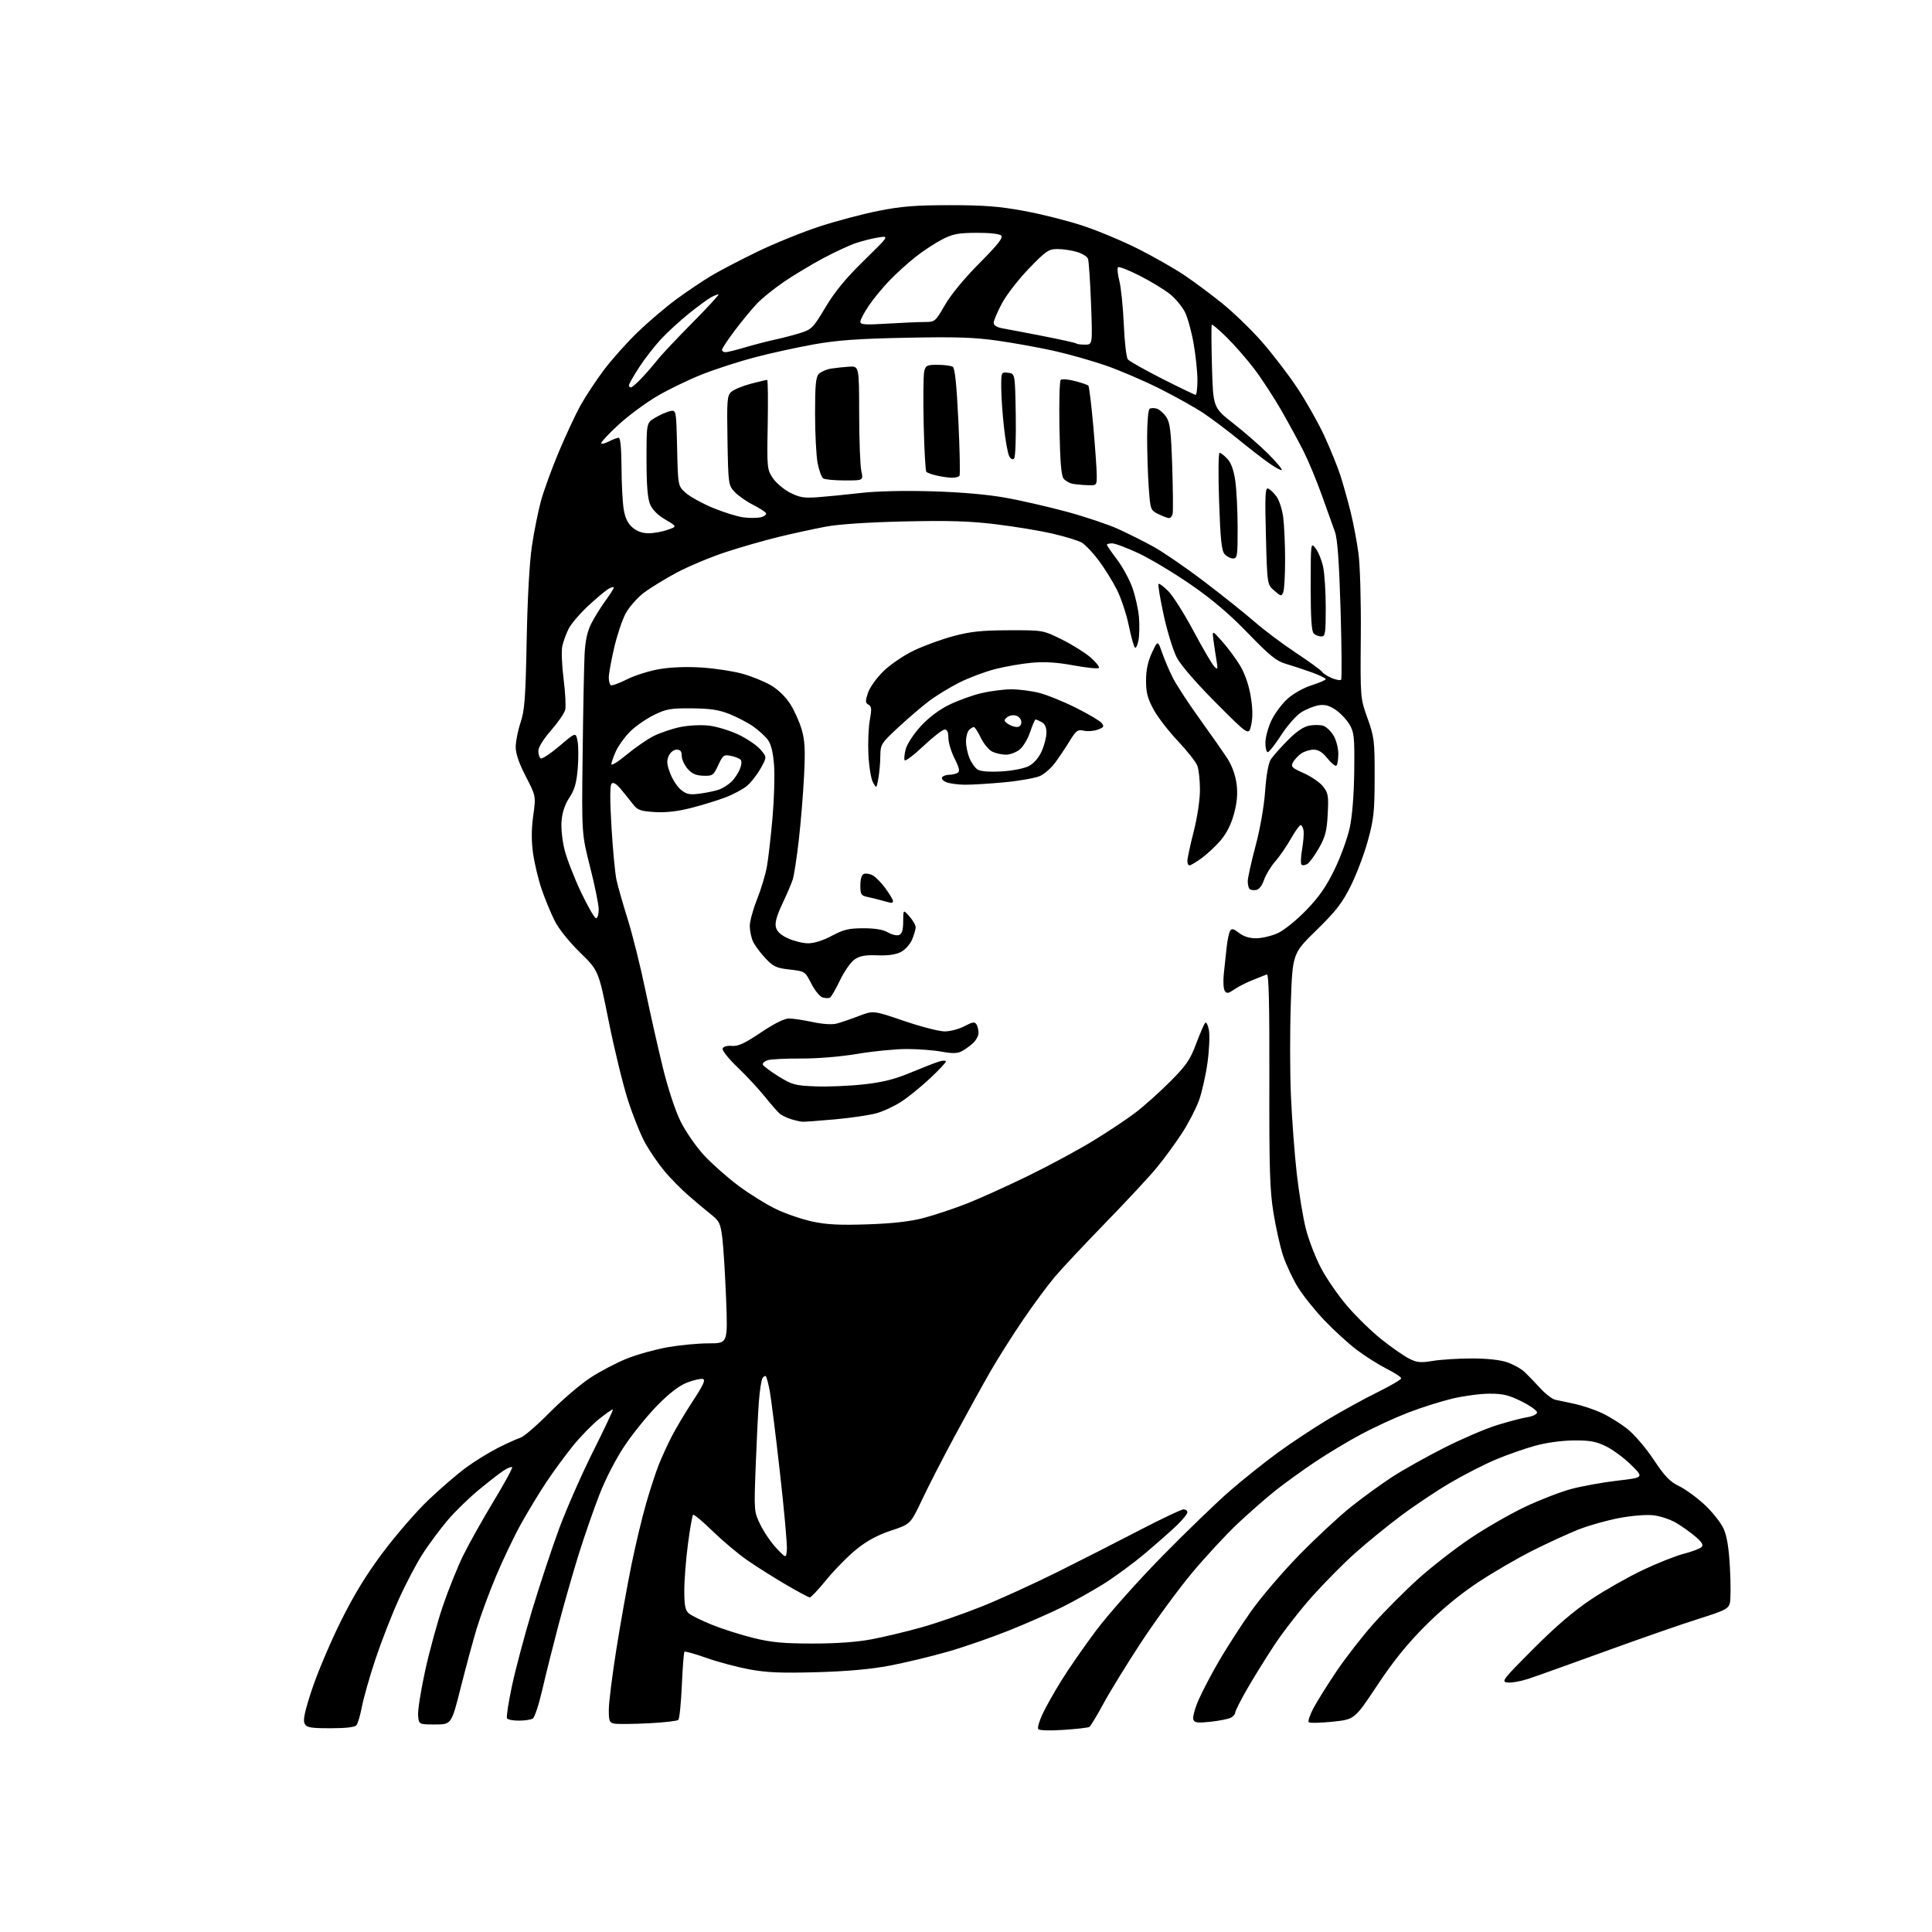 <?xml version="1.0" encoding="UTF-8" standalone="no"?>
<svg 
  version="1.1" 
  xmlns="http://www.w3.org/2000/svg" 
  xmlns:xlink="http://www.w3.org/1999/xlink" 
  xmlns:svg="http://www.w3.org/2000/svg"
  xmlns:rdf="http://www.w3.org/1999/02/22-rdf-syntax-ns#"
  xmlns:cc="http://creativecommons.org/ns#"
  xmlns:dc="http://purl.org/dc/elements/1.1/"
  viewBox="0 0 768 768"
  width="768"
  height="768"
>
<style>svg {background-color: white; }</style>"
<path stroke="none" fill="black" fill-rule="evenodd" d="M422.70,687.66C417.06,688.03 413.06,687.90 412.70,687.32C412.37,686.80 413.14,684.13 414.40,681.41C415.67,678.68 419.06,672.64 421.95,667.99C424.83,663.34 431.07,654.35 435.82,648.02C440.63,641.61 452.23,628.58 461.98,618.64C471.62,608.82 483.77,597.08 489.00,592.56C494.23,588.03 502.76,581.22 507.96,577.43C513.17,573.63 522.08,567.73 527.77,564.31C533.47,560.89 542.37,556.00 547.56,553.44C552.75,550.88 557.00,548.39 557.00,547.91C557.00,547.43 554.41,545.72 551.24,544.12C548.08,542.52 542.75,539.16 539.41,536.65C536.06,534.13 530.19,528.77 526.36,524.74C522.53,520.71 517.77,514.73 515.78,511.45C513.80,508.18 511.24,502.70 510.09,499.28C508.94,495.86 507.21,488.21 506.25,482.28C504.77,473.15 504.51,465.02 504.59,429.20C504.65,399.06 504.37,387.03 503.59,387.34C502.99,387.58 500.48,388.58 498.00,389.56C495.52,390.53 492.22,392.22 490.65,393.31C488.27,394.95 487.64,395.05 486.86,393.89C486.35,393.13 486.17,390.14 486.47,387.25C486.76,384.36 487.27,379.59 487.60,376.65C487.92,373.71 488.55,370.72 489.00,370.00C489.63,368.99 490.40,369.17 492.54,370.85C494.34,372.27 496.66,372.99 499.38,372.98C501.65,372.97 505.49,372.05 507.92,370.95C510.39,369.83 515.36,365.82 519.20,361.86C524.33,356.57 527.19,352.47 530.50,345.64C532.94,340.61 535.66,333.12 536.55,329.00C537.55,324.31 538.22,315.87 538.33,306.50C538.48,292.99 538.30,291.15 536.45,288.00C535.32,286.08 532.84,283.46 530.95,282.17C528.42,280.46 526.62,279.98 524.21,280.36C522.40,280.65 519.31,281.88 517.34,283.10C515.33,284.34 511.81,288.33 509.33,292.16C506.90,295.92 504.47,299.00 503.95,299.00C503.43,299.00 503.00,297.31 503.01,295.25C503.02,293.19 504.07,289.25 505.35,286.50C506.64,283.75 509.52,279.85 511.76,277.83C514.12,275.70 518.19,273.41 521.42,272.39C524.49,271.43 527.00,270.33 527.00,269.95C527.00,269.58 524.41,268.34 521.25,267.21C518.09,266.08 513.49,264.57 511.03,263.85C507.38,262.79 504.62,260.54 496.03,251.65C488.62,243.98 481.87,238.25 473.26,232.32C466.53,227.68 457.24,222.11 452.61,219.94C447.99,217.77 443.26,216.00 442.10,216.00C440.95,216.00 440.00,216.24 440.00,216.54C440.00,216.84 441.82,219.49 444.04,222.43C446.26,225.37 449.01,230.42 450.14,233.64C451.28,236.86 452.45,242.04 452.74,245.15C453.02,248.26 452.94,252.48 452.56,254.53C452.18,256.58 451.52,257.86 451.10,257.38C450.68,256.90 449.59,252.90 448.67,248.50C447.76,244.10 445.66,237.80 444.02,234.50C442.37,231.20 439.11,225.95 436.78,222.83C434.44,219.71 431.40,216.50 430.02,215.70C428.63,214.90 423.45,213.30 418.50,212.15C413.55,211.00 403.43,209.32 396.00,208.42C385.55,207.14 377.31,206.88 359.50,207.28C345.00,207.61 333.43,208.38 328.21,209.36C323.64,210.22 315.32,212.03 309.71,213.39C304.09,214.75 294.57,217.47 288.55,219.45C282.53,221.43 273.78,225.08 269.10,227.57C264.42,230.06 258.47,233.72 255.87,235.69C253.28,237.67 250.05,241.36 248.69,243.89C247.33,246.43 245.27,252.61 244.11,257.62C242.95,262.64 242.00,267.90 242.00,269.31C242.00,270.73 242.36,272.11 242.81,272.38C243.25,272.66 246.15,271.60 249.25,270.04C252.35,268.48 258.17,266.65 262.19,265.97C266.72,265.20 273.11,264.97 279.00,265.36C284.23,265.70 291.48,266.81 295.12,267.82C298.77,268.83 303.86,270.90 306.45,272.42C309.29,274.08 312.33,277.03 314.12,279.84C315.75,282.40 317.80,286.97 318.68,289.99C319.96,294.39 320.15,298.05 319.62,308.49C319.26,315.64 318.32,327.12 317.53,334.00C316.74,340.88 315.67,347.85 315.16,349.50C314.64,351.15 312.77,355.55 311.00,359.27C308.76,364.00 307.99,366.81 308.43,368.58C308.87,370.32 310.42,371.74 313.29,373.04C315.60,374.10 319.20,374.97 321.27,374.98C323.58,374.99 327.22,373.84 330.66,372.00C335.36,369.49 337.42,369.00 343.24,369.00C347.90,369.00 351.11,369.54 352.98,370.65C354.52,371.56 356.50,372.02 357.39,371.68C358.55,371.23 359.01,369.74 359.03,366.28C359.06,361.50 359.06,361.50 361.53,364.31C362.89,365.85 364.00,367.78 364.00,368.59C364.00,369.40 363.36,371.59 362.58,373.47C361.79,375.36 359.81,377.56 358.13,378.43C356.12,379.47 352.98,379.92 348.80,379.76C344.01,379.57 341.84,379.96 339.74,381.37C338.23,382.40 335.63,386.09 333.96,389.58C332.30,393.07 330.50,396.19 329.96,396.53C329.42,396.86 328.08,396.84 326.97,396.49C325.86,396.14 323.85,393.66 322.49,390.98C320.02,386.12 320.00,386.10 313.92,385.41C308.52,384.80 307.40,384.27 304.16,380.80C302.15,378.65 299.96,375.67 299.30,374.19C298.63,372.71 298.07,370.00 298.05,368.17C298.02,366.33 299.33,361.52 300.94,357.48C302.56,353.43 304.34,347.51 304.89,344.31C305.44,341.12 306.43,332.47 307.08,325.11C307.73,317.74 308.01,308.33 307.70,304.18C307.31,299.03 306.52,295.83 305.22,294.07C304.17,292.66 301.55,290.27 299.40,288.77C297.26,287.27 293.02,285.06 290.00,283.85C285.77,282.17 282.31,281.64 275.00,281.58C266.58,281.51 264.87,281.81 259.93,284.23C256.87,285.74 252.65,288.66 250.55,290.73C248.45,292.81 245.91,296.30 244.89,298.50C243.87,300.70 243.03,303.08 243.02,303.79C243.01,304.49 245.74,302.80 249.08,300.01C252.43,297.23 257.26,293.89 259.83,292.59C262.40,291.30 267.15,289.69 270.38,289.02C273.78,288.32 278.64,288.08 281.88,288.45C284.97,288.81 290.28,290.44 293.69,292.08C297.09,293.72 301.00,296.40 302.37,298.03C304.86,300.99 304.86,300.99 302.36,305.46C300.99,307.92 298.55,311.04 296.95,312.39C295.34,313.74 291.44,315.82 288.27,317.02C285.09,318.21 278.95,320.10 274.61,321.20C269.23,322.57 264.64,323.08 260.21,322.80C254.56,322.44 253.43,322.03 251.60,319.66C250.45,318.16 248.29,315.49 246.82,313.72C245.02,311.56 243.80,310.83 243.12,311.50C242.44,312.17 242.42,317.86 243.08,328.91C243.62,337.94 244.52,347.39 245.09,349.91C245.65,352.44 247.66,359.45 249.55,365.50C251.44,371.55 254.56,384.04 256.48,393.26C258.40,402.48 261.54,416.43 263.46,424.26C265.53,432.70 268.41,441.45 270.53,445.75C272.50,449.74 276.68,455.79 279.81,459.18C282.94,462.57 289.10,468.04 293.50,471.32C297.90,474.61 304.67,478.81 308.54,480.66C312.40,482.51 318.93,484.73 323.04,485.61C328.70,486.81 333.99,487.07 345.00,486.69C355.12,486.34 361.86,485.56 367.32,484.12C371.61,482.98 379.26,480.42 384.32,478.44C389.37,476.45 400.25,471.54 408.50,467.52C416.75,463.50 428.35,457.25 434.27,453.65C440.20,450.04 447.85,444.96 451.27,442.36C454.70,439.76 460.91,434.20 465.09,430.01C471.55,423.53 473.09,421.29 475.47,414.95C477.01,410.85 478.63,407.10 479.06,406.62C479.50,406.14 480.17,407.42 480.56,409.46C480.94,411.51 480.70,417.31 480.01,422.34C479.33,427.38 477.79,434.20 476.59,437.50C475.39,440.80 472.29,446.74 469.70,450.70C467.11,454.66 462.65,460.74 459.79,464.20C456.94,467.67 447.81,477.48 439.52,486.00C431.23,494.52 422.16,504.20 419.36,507.50C416.56,510.80 410.90,518.45 406.78,524.50C402.66,530.55 396.82,539.77 393.80,545.00C390.79,550.23 384.45,561.70 379.71,570.50C374.97,579.30 369.03,590.85 366.52,596.18C361.94,605.86 361.94,605.86 354.20,608.43C348.82,610.23 344.63,612.49 340.45,615.87C337.15,618.54 331.82,623.94 328.61,627.86C325.40,631.79 322.39,635.00 321.92,635.00C321.45,635.00 317.11,632.68 312.28,629.84C307.45,627.00 300.57,622.66 297.00,620.18C293.43,617.70 287.25,612.51 283.28,608.64C279.31,604.77 275.81,601.86 275.50,602.17C275.19,602.48 274.28,607.63 273.49,613.62C272.69,619.60 272.03,627.92 272.02,632.10C272.00,638.08 272.37,640.03 273.75,641.28C274.72,642.15 278.95,644.24 283.16,645.93C287.37,647.62 294.80,649.97 299.66,651.16C306.65,652.88 311.53,653.33 323.00,653.33C332.47,653.34 340.62,652.75 346.50,651.64C351.45,650.70 360.38,648.57 366.35,646.89C372.32,645.22 383.12,641.48 390.35,638.57C397.58,635.67 411.15,629.48 420.50,624.82C429.85,620.16 444.57,612.67 453.21,608.17C461.86,603.68 469.62,600.00 470.46,600.00C471.31,600.00 472.00,600.53 472.00,601.17C472.00,601.82 470.08,604.18 467.74,606.42C465.40,608.66 459.66,613.72 454.99,617.65C450.32,621.58 442.87,627.04 438.44,629.79C434.00,632.54 426.80,636.57 422.44,638.75C418.07,640.94 408.76,645.04 401.75,647.88C394.74,650.72 383.55,654.61 376.90,656.53C370.24,658.44 359.78,660.96 353.65,662.12C346.07,663.55 336.74,664.39 324.50,664.73C310.33,665.12 304.63,664.87 297.71,663.57C292.88,662.66 285.24,660.62 280.73,659.02C276.23,657.43 272.33,656.33 272.08,656.59C271.82,656.85 271.35,662.87 271.04,669.96C270.72,677.06 270.10,683.23 269.65,683.68C269.21,684.13 263.81,684.74 257.67,685.04C251.53,685.34 245.49,685.40 244.25,685.17C242.26,684.81 242.00,684.17 242.01,679.63C242.01,676.81 243.37,665.95 245.03,655.50C246.69,645.05 249.39,629.98 251.02,622.00C252.65,614.02 255.29,603.00 256.88,597.50C258.47,592.00 260.72,585.14 261.87,582.25C263.02,579.37 265.28,574.42 266.89,571.25C268.50,568.09 272.31,561.67 275.37,557.00C279.68,550.42 280.58,548.42 279.36,548.16C278.49,547.97 275.70,548.61 273.16,549.58C270.06,550.76 266.17,553.74 261.40,558.57C257.47,562.55 251.59,569.80 248.32,574.69C244.77,579.98 240.69,587.92 238.20,594.35C235.90,600.27 232.24,610.83 230.06,617.81C227.88,624.79 224.28,637.37 222.06,645.76C219.85,654.15 216.93,665.80 215.58,671.66C214.23,677.52 212.53,682.68 211.81,683.14C211.09,683.60 208.61,683.98 206.31,683.98C204.00,683.99 201.86,683.58 201.55,683.08C201.23,682.57 202.10,676.83 203.48,670.33C204.85,663.82 208.46,650.27 211.48,640.22C214.51,630.16 219.35,615.54 222.24,607.72C225.13,599.90 231.20,586.10 235.72,577.06C240.25,568.02 243.81,560.47 243.63,560.30C243.45,560.12 241.04,561.77 238.28,563.97C235.51,566.17 230.79,571.01 227.77,574.73C224.76,578.46 220.05,584.88 217.29,589.00C214.54,593.12 210.03,600.55 207.26,605.50C204.49,610.45 199.97,619.90 197.20,626.50C194.44,633.10 190.99,642.42 189.54,647.21C188.09,652.00 185.23,662.58 183.18,670.71C179.45,685.50 179.45,685.50 172.98,685.50C166.50,685.50 166.50,685.50 166.20,681.91C166.03,679.94 167.30,671.90 169.02,664.06C170.74,656.22 173.94,644.56 176.13,638.15C178.32,631.74 181.94,622.78 184.17,618.24C186.40,613.70 191.79,604.08 196.15,596.87C200.52,589.66 203.86,583.52 203.58,583.24C203.29,582.96 201.81,583.54 200.28,584.53C198.75,585.52 194.30,588.96 190.40,592.18C186.49,595.40 180.90,600.83 177.99,604.26C175.07,607.69 170.64,613.65 168.13,617.50C165.63,621.35 161.25,629.67 158.41,636.00C155.56,642.33 151.40,653.05 149.15,659.83C146.91,666.61 144.54,674.94 143.89,678.33C143.24,681.72 142.27,685.06 141.73,685.75C141.08,686.59 137.70,687.00 131.41,687.00C123.39,687.00 121.93,686.74 121.09,685.17C120.37,683.81 121.13,680.28 124.06,671.42C126.24,664.87 131.37,652.75 135.47,644.50C140.76,633.85 145.64,625.88 152.30,617.00C157.46,610.12 165.53,600.82 170.25,596.32C174.96,591.81 181.67,586.03 185.16,583.46C188.65,580.89 194.43,577.32 198.00,575.52C201.57,573.73 205.59,571.92 206.91,571.51C208.24,571.10 213.42,566.63 218.41,561.58C223.41,556.53 230.68,550.30 234.57,547.74C238.46,545.18 245.03,541.73 249.15,540.08C253.28,538.42 260.62,536.38 265.46,535.53C270.30,534.69 277.65,534.00 281.79,534.00C289.32,534.00 289.32,534.00 288.63,516.25C288.25,506.49 287.57,495.62 287.13,492.09C286.40,486.25 285.99,485.41 282.44,482.59C280.31,480.89 276.29,477.53 273.53,475.11C270.76,472.70 266.56,468.42 264.20,465.61C261.83,462.80 258.39,457.80 256.54,454.50C254.70,451.20 251.57,443.43 249.59,437.24C247.61,431.05 244.17,416.95 241.96,405.90C237.93,385.81 237.93,385.81 230.59,378.65C226.23,374.40 222.13,369.27 220.48,366.00C218.96,362.98 216.64,357.35 215.32,353.50C214.01,349.65 212.47,343.25 211.91,339.27C211.21,334.28 211.23,329.62 211.97,324.23C213.04,316.42 213.04,316.42 209.02,308.66C206.32,303.44 205.00,299.60 205.00,296.95C205.00,294.78 205.86,290.42 206.92,287.25C208.56,282.35 208.92,277.53 209.36,254.50C209.68,237.79 210.48,223.50 211.45,217.00C212.31,211.22 213.94,203.12 215.07,199.00C216.21,194.88 219.41,186.10 222.19,179.50C224.97,172.90 228.83,164.63 230.77,161.13C232.72,157.63 236.87,151.33 240.01,147.13C243.15,142.93 249.27,136.09 253.61,131.92C257.95,127.74 264.88,121.87 269.00,118.85C273.12,115.84 279.26,111.72 282.62,109.69C285.99,107.67 294.32,103.32 301.12,100.03C307.93,96.74 318.95,92.27 325.60,90.09C332.26,87.90 342.83,85.09 349.10,83.84C358.24,82.02 363.86,81.57 377.50,81.56C390.93,81.55 397.13,82.02 407.00,83.83C413.88,85.08 424.45,87.75 430.50,89.75C436.55,91.76 446.48,95.92 452.57,99.00C458.66,102.09 466.76,106.70 470.57,109.24C474.38,111.79 481.19,116.84 485.70,120.47C490.22,124.10 497.35,130.99 501.56,135.78C505.77,140.58 512.08,148.81 515.59,154.07C519.10,159.34 523.94,167.89 526.35,173.07C528.75,178.26 531.67,185.43 532.82,189.00C533.97,192.57 535.80,199.10 536.89,203.50C537.98,207.90 539.39,215.30 540.01,219.95C540.66,224.78 541.06,238.93 540.94,252.95C540.74,277.50 540.74,277.50 543.60,285.50C546.29,293.01 546.46,294.44 546.44,309.00C546.42,322.66 546.10,325.65 543.74,334.20C542.28,339.53 539.21,347.63 536.93,352.20C533.54,358.99 531.07,362.18 523.30,369.77C513.81,379.04 513.81,379.04 513.12,398.77C512.74,409.62 512.76,426.15 513.16,435.50C513.56,444.85 514.61,458.80 515.48,466.50C516.36,474.20 517.98,484.09 519.10,488.47C520.21,492.85 522.90,499.83 525.07,503.97C527.23,508.11 531.91,514.91 535.46,519.07C539.01,523.24 545.15,529.23 549.11,532.38C553.07,535.54 557.99,538.98 560.05,540.02C563.25,541.66 564.62,541.79 569.64,540.97C572.86,540.44 579.81,540.01 585.07,540.01C591.03,540.00 596.33,540.57 599.10,541.52C601.56,542.36 604.67,544.09 606.03,545.37C607.39,546.65 610.20,549.57 612.28,551.84C614.36,554.12 617.06,556.18 618.28,556.43C619.50,556.68 622.98,557.42 626.00,558.07C629.02,558.72 633.86,560.36 636.76,561.70C639.65,563.05 644.21,565.89 646.90,568.02C649.61,570.15 654.28,575.61 657.34,580.21C661.80,586.92 663.79,588.98 667.54,590.80C670.10,592.05 674.69,595.41 677.74,598.28C680.80,601.15 684.14,605.40 685.18,607.72C686.50,610.66 687.26,615.41 687.68,623.33C688.02,629.59 688.00,635.86 687.65,637.26C687.08,639.51 685.64,640.24 675.25,643.51C668.79,645.54 652.02,651.37 638.00,656.47C623.98,661.57 610.15,666.51 607.28,667.44C604.41,668.37 600.81,669.00 599.29,668.82C596.66,668.52 597.23,667.77 609.50,655.47C618.39,646.55 625.66,640.33 632.50,635.77C638.00,632.11 647.23,626.87 653.00,624.13C658.77,621.39 666.15,618.46 669.39,617.63C672.63,616.80 675.78,615.60 676.39,614.98C677.21,614.13 676.58,613.05 674.00,610.85C672.08,609.20 668.63,606.75 666.35,605.39C664.07,604.04 660.02,602.67 657.35,602.36C654.53,602.02 648.80,602.48 643.65,603.44C638.78,604.36 631.47,606.42 627.41,608.03C623.36,609.65 615.15,613.41 609.18,616.41C603.21,619.40 593.42,625.11 587.41,629.09C580.32,633.79 572.98,639.85 566.45,646.41C559.33,653.55 553.77,660.45 547.44,670.00C538.48,683.50 538.48,683.50 529.73,684.40C524.91,684.90 520.65,684.99 520.27,684.60C519.88,684.21 520.67,681.78 522.02,679.20C523.37,676.61 527.50,670.00 531.19,664.50C534.89,659.00 541.64,650.32 546.20,645.22C550.77,640.12 558.77,632.10 564.00,627.41C569.23,622.72 578.45,615.56 584.50,611.49C590.55,607.43 600.23,601.86 606.00,599.11C611.77,596.36 620.02,593.15 624.32,591.97C628.63,590.80 636.95,589.28 642.82,588.60C653.50,587.36 653.50,587.36 648.44,582.36C645.66,579.61 641.16,576.28 638.44,574.95C634.41,572.97 632.03,572.54 625.50,572.60C620.66,572.65 614.54,573.50 610.00,574.77C605.87,575.92 598.88,578.38 594.45,580.25C590.03,582.12 581.93,586.26 576.46,589.47C570.98,592.67 562.00,598.69 556.50,602.83C551.00,606.98 542.95,613.55 538.61,617.44C534.26,621.32 526.74,628.92 521.88,634.32C517.02,639.73 510.17,648.50 506.66,653.82C503.14,659.15 498.19,667.14 495.64,671.60C493.09,676.05 491.00,680.20 491.00,680.81C491.00,681.43 490.21,682.34 489.25,682.83C488.29,683.33 484.68,684.04 481.24,684.42C476.03,684.99 474.87,684.84 474.37,683.52C474.04,682.65 474.97,679.17 476.44,675.78C477.91,672.39 481.62,665.31 484.69,660.06C487.76,654.80 493.45,646.00 497.33,640.50C501.21,635.00 509.81,624.94 516.44,618.15C523.08,611.36 532.33,602.75 537.00,599.03C541.67,595.30 549.02,589.97 553.32,587.17C557.62,584.37 566.84,579.19 573.82,575.65C580.79,572.11 590.23,568.05 594.78,566.61C599.33,565.18 604.84,563.73 607.03,563.38C609.28,563.02 611.00,562.19 611.00,561.45C611.00,560.74 608.23,558.77 604.84,557.08C599.82,554.57 597.46,554.00 592.09,554.01C588.47,554.01 581.79,554.90 577.25,555.99C572.72,557.08 564.84,559.57 559.75,561.54C554.66,563.50 546.30,567.35 541.16,570.09C536.02,572.83 527.70,577.83 522.66,581.21C517.62,584.59 510.57,589.68 507.00,592.52C503.42,595.36 496.71,601.25 492.07,605.59C487.44,609.94 479.22,618.81 473.80,625.31C468.38,631.81 459.31,644.18 453.65,652.81C447.98,661.44 441.23,672.42 438.64,677.21C436.05,682.00 433.53,686.17 433.03,686.48C432.53,686.79 427.88,687.32 422.70,687.66zM312.80,615.98C312.96,614.04 311.72,600.23 310.03,585.29C308.35,570.35 306.52,555.77 305.98,552.89C305.43,550.01 304.74,547.41 304.44,547.11C304.14,546.80 303.52,547.15 303.08,547.88C302.63,548.60 301.99,552.87 301.65,557.35C301.32,561.83 300.75,573.47 300.38,583.20C299.72,600.85 299.73,600.92 302.31,606.20C303.74,609.12 306.61,613.30 308.70,615.50C312.50,619.50 312.50,619.50 312.80,615.98zM319.00,445.91C318.18,445.86 316.15,445.40 314.50,444.90C312.85,444.39 310.82,443.42 310.00,442.74C309.17,442.06 306.51,439.02 304.09,436.00C301.67,432.98 296.79,427.72 293.24,424.33C289.69,420.93 286.99,417.56 287.25,416.83C287.54,416.01 288.96,415.60 290.93,415.76C293.43,415.97 296.01,414.78 302.44,410.45C307.72,406.90 311.79,404.87 313.62,404.87C315.20,404.87 319.43,405.50 323.00,406.27C326.89,407.11 330.71,407.37 332.50,406.91C334.15,406.49 338.12,405.14 341.33,403.90C347.16,401.66 347.16,401.66 359.35,405.83C366.05,408.12 373.34,410.00 375.53,410.00C377.73,410.00 381.27,409.06 383.41,407.92C386.53,406.25 387.45,406.10 388.13,407.17C388.59,407.90 388.98,409.43 388.98,410.58C388.99,411.72 387.99,413.57 386.75,414.70C385.51,415.83 383.48,417.28 382.23,417.92C380.55,418.79 378.47,418.82 374.29,418.05C371.18,417.47 364.95,417.00 360.45,417.00C355.94,417.00 347.14,417.86 340.88,418.92C334.16,420.05 324.99,420.81 318.48,420.78C312.42,420.75 306.43,421.05 305.17,421.44C303.92,421.84 303.04,422.63 303.23,423.19C303.41,423.74 306.21,425.84 309.44,427.85C314.84,431.20 316.03,431.53 324.11,431.85C328.94,432.04 337.50,431.70 343.11,431.08C350.79,430.25 355.46,429.09 361.91,426.41C366.64,424.44 371.74,422.46 373.25,421.99C374.76,421.52 376.00,421.51 376.00,421.96C376.00,422.40 373.17,425.41 369.72,428.65C366.27,431.88 361.21,436.00 358.49,437.80C355.77,439.60 351.28,441.72 348.52,442.50C345.76,443.28 338.32,444.38 332.00,444.95C325.68,445.53 319.82,445.95 319.00,445.91zM236.94,365.00C237.52,365.00 238.00,363.45 238.00,361.55C238.00,359.66 236.47,352.12 234.61,344.80C231.22,331.50 231.22,331.50 231.61,299.50C231.82,281.90 232.17,264.09 232.39,259.92C232.67,254.68 233.48,250.97 235.02,247.92C236.25,245.49 238.77,241.41 240.63,238.87C242.48,236.32 244.00,233.94 244.00,233.58C244.00,233.22 243.12,233.40 242.05,233.98C240.97,234.55 237.34,237.57 233.98,240.68C230.62,243.79 227.05,247.95 226.06,249.92C225.06,251.89 223.92,255.01 223.52,256.85C223.12,258.69 223.36,264.59 224.04,269.95C224.73,275.32 225.01,280.82 224.67,282.17C224.33,283.52 221.79,287.21 219.03,290.37C216.01,293.83 214.00,297.07 214.00,298.50C214.00,299.81 214.43,301.15 214.95,301.47C215.48,301.79 218.83,299.58 222.41,296.54C228.91,291.02 228.91,291.02 229.59,294.64C229.97,296.63 229.99,301.58 229.65,305.63C229.17,311.27 228.39,313.96 226.34,317.06C224.57,319.74 223.51,322.89 223.23,326.31C222.98,329.31 223.51,334.24 224.47,338.00C225.39,341.57 228.33,349.11 231.01,354.75C233.69,360.39 236.35,365.00 236.94,365.00zM354.25,358.90C353.84,358.84 352.15,358.41 350.50,357.95C348.85,357.48 346.26,356.84 344.75,356.53C342.30,356.02 342.00,355.52 342.00,351.95C342.00,349.40 342.52,347.74 343.42,347.39C344.20,347.09 345.79,347.35 346.95,347.97C348.11,348.60 350.40,350.95 352.03,353.20C353.66,355.46 355.00,357.68 355.00,358.15C355.00,358.62 354.66,358.95 354.25,358.90zM499.31,353.79C498.27,353.95 497.10,353.77 496.71,353.38C496.32,352.99 496.00,351.59 496.00,350.28C496.00,348.97 497.39,342.69 499.09,336.32C500.94,329.40 502.47,320.61 502.91,314.47C503.38,307.96 504.21,303.33 505.19,301.84C506.05,300.55 509.06,297.16 511.88,294.29C515.32,290.81 518.15,288.87 520.43,288.45C522.30,288.10 524.80,288.12 525.98,288.49C527.17,288.87 529.01,290.60 530.07,292.34C531.16,294.13 531.99,297.32 532.00,299.69C532.00,302.00 531.64,304.10 531.20,304.38C530.76,304.65 529.16,303.33 527.66,301.44C525.73,299.03 524.10,298.00 522.18,298.00C520.68,298.00 518.45,298.70 517.23,299.55C516.01,300.40 514.55,301.98 513.97,303.05C513.05,304.78 513.54,305.26 518.29,307.36C521.23,308.67 524.67,311.03 525.93,312.62C527.98,315.21 528.17,316.33 527.79,323.59C527.45,330.28 526.85,332.60 524.35,337.04C522.68,339.98 520.59,342.85 519.71,343.41C518.82,343.97 517.77,344.11 517.38,343.71C516.99,343.32 517.08,340.64 517.59,337.75C518.09,334.86 518.36,331.49 518.19,330.25C518.01,329.01 517.49,328.00 517.03,328.00C516.57,328.00 514.81,330.44 513.13,333.43C511.44,336.42 508.64,340.48 506.90,342.46C505.17,344.43 503.17,347.73 502.47,349.78C501.69,352.07 500.47,353.61 499.31,353.79zM472.85,344.00C472.38,344.00 472.00,343.20 472.00,342.23C472.00,341.25 473.12,336.02 474.50,330.60C475.96,324.86 477.00,317.90 477.00,313.94C477.00,310.19 476.53,305.90 475.96,304.39C475.38,302.88 471.89,298.45 468.21,294.55C464.52,290.65 460.16,284.99 458.53,281.98C456.17,277.63 455.56,275.27 455.57,270.50C455.58,266.34 456.29,262.97 457.90,259.50C460.23,254.50 460.23,254.50 461.97,259.50C462.93,262.25 464.86,266.76 466.26,269.52C467.66,272.29 472.52,279.71 477.07,286.02C481.62,292.34 486.59,299.46 488.11,301.85C489.79,304.50 491.15,308.36 491.57,311.69C492.05,315.58 491.75,319.01 490.53,323.51C489.41,327.67 487.58,331.30 485.22,334.06C483.24,336.37 479.84,339.55 477.66,341.13C475.48,342.71 473.32,344.00 472.85,344.00zM278.47,315.44C281.23,315.06 284.62,314.33 286.00,313.81C287.38,313.29 289.48,311.95 290.67,310.83C291.86,309.72 293.39,307.47 294.06,305.85C294.81,304.03 294.93,302.53 294.36,301.96C293.85,301.45 292.10,300.77 290.47,300.45C287.74,299.90 287.34,300.20 285.50,304.18C283.61,308.26 283.28,308.49 279.55,308.37C276.61,308.27 275.01,307.55 273.30,305.56C272.04,304.09 271.00,301.79 271.00,300.44C271.00,298.66 270.46,298.00 268.98,298.00C267.80,298.00 266.49,299.03 265.83,300.47C264.94,302.43 265.06,303.88 266.43,307.46C267.38,309.95 269.34,312.91 270.79,314.05C273.01,315.80 274.23,316.02 278.47,315.44zM349.15,309.50C348.41,313.50 348.41,313.50 347.02,311.00C346.25,309.62 345.44,304.68 345.21,300.00C344.98,295.32 345.23,289.13 345.77,286.23C346.57,281.88 346.47,280.80 345.24,280.12C343.97,279.40 343.94,278.71 345.02,275.43C345.74,273.27 348.44,269.50 351.20,266.80C353.95,264.13 359.28,260.50 363.31,258.58C367.26,256.69 374.32,254.11 379.00,252.86C385.81,251.04 390.20,250.58 401.05,250.54C414.60,250.50 414.60,250.50 422.06,254.19C426.16,256.21 431.31,259.43 433.51,261.34C435.70,263.24 437.19,265.12 436.80,265.51C436.42,265.91 431.92,265.45 426.80,264.51C420.31,263.31 415.31,262.98 410.25,263.44C406.26,263.79 399.67,264.93 395.61,265.97C391.55,267.01 385.14,269.42 381.36,271.32C377.59,273.22 372.19,276.51 369.37,278.64C366.54,280.76 361.03,285.48 357.12,289.11C350.20,295.54 350.00,295.87 349.94,300.61C349.91,303.30 349.55,307.30 349.15,309.50zM383.50,311.94C380.75,311.90 377.46,311.46 376.19,310.95C374.91,310.43 374.15,309.56 374.49,309.01C374.84,308.45 376.10,307.99 377.31,307.98C378.51,307.98 380.05,307.62 380.72,307.19C381.63,306.61 381.32,305.19 379.47,301.54C378.11,298.86 377.00,295.16 377.00,293.33C377.00,291.06 376.53,290.00 375.52,290.00C374.70,290.00 370.92,292.94 367.10,296.54C363.29,300.14 359.92,302.68 359.62,302.20C359.32,301.71 359.52,299.69 360.07,297.70C360.62,295.71 363.28,291.66 365.99,288.70C369.10,285.30 373.25,282.17 377.26,280.19C380.75,278.48 386.51,276.38 390.05,275.55C393.60,274.71 398.99,274.02 402.04,274.01C405.09,274.01 410.14,274.67 413.28,275.48C416.41,276.30 422.94,278.96 427.79,281.40C432.64,283.83 437.20,286.53 437.91,287.40C439.03,288.74 438.82,289.12 436.43,290.02C434.90,290.61 432.40,290.81 430.87,290.47C428.38,289.92 427.79,290.36 425.13,294.68C423.50,297.33 420.93,301.17 419.42,303.21C417.91,305.26 415.25,307.60 413.51,308.43C411.77,309.25 405.44,310.39 399.43,310.96C393.42,311.53 386.25,311.97 383.50,311.94zM398.10,306.65C402.42,306.40 407.08,305.49 408.93,304.54C410.95,303.49 412.87,301.30 414.06,298.68C415.10,296.38 415.97,293.05 415.98,291.29C415.99,289.11 415.37,287.73 414.07,287.04C413.00,286.47 411.91,286.00 411.65,286.00C411.38,286.00 410.42,288.24 409.50,290.99C408.59,293.73 406.70,296.88 405.29,297.99C403.88,299.09 401.46,300.00 399.91,300.00C398.36,300.00 395.95,299.48 394.56,298.85C393.17,298.21 391.08,295.74 389.93,293.35C388.77,290.96 387.50,289.00 387.11,289.00C386.72,289.00 385.86,289.54 385.20,290.20C384.54,290.86 384.00,292.90 384.00,294.73C384.00,296.56 384.63,299.58 385.41,301.43C386.18,303.28 387.64,305.31 388.66,305.94C389.80,306.65 393.39,306.92 398.10,306.65zM497.39,288.09C496.44,292.50 496.44,292.50 483.47,279.50C475.74,271.75 469.43,264.48 467.85,261.50C466.39,258.75 464.03,251.14 462.60,244.58C461.17,238.03 460.24,232.42 460.53,232.13C460.83,231.84 462.60,233.15 464.47,235.05C466.33,236.95 470.86,244.12 474.53,251.00C478.20,257.88 481.89,264.18 482.73,265.00C484.09,266.34 484.18,266.08 483.57,262.50C483.20,260.30 482.66,256.70 482.37,254.50C481.85,250.50 481.85,250.50 485.86,255.00C488.06,257.48 491.23,261.75 492.90,264.50C494.80,267.64 496.38,272.13 497.14,276.59C497.97,281.46 498.05,285.06 497.39,288.09zM404.19,289.00C405.31,289.00 406.00,288.27 406.00,287.07C406.00,286.00 405.09,284.84 403.95,284.48C402.81,284.12 401.22,284.40 400.36,285.11C398.98,286.26 399.01,286.53 400.60,287.70C401.58,288.41 403.20,289.00 404.19,289.00zM533.11,270.18C533.44,269.81 533.34,257.30 532.90,242.38C532.32,223.16 531.66,214.13 530.65,211.38C529.87,209.25 527.55,202.78 525.50,197.00C523.44,191.22 520.18,183.36 518.25,179.51C516.32,175.67 512.28,168.24 509.28,163.01C506.27,157.78 501.41,150.35 498.47,146.50C495.53,142.65 490.63,137.05 487.59,134.06C484.54,131.07 481.89,128.82 481.69,129.06C481.49,129.30 481.53,136.82 481.78,145.76C482.24,162.02 482.24,162.02 490.37,168.39C494.84,171.89 501.09,177.36 504.26,180.54C507.42,183.72 509.79,186.55 509.51,186.83C509.23,187.11 506.86,185.82 504.25,183.96C501.64,182.10 496.12,177.82 492.00,174.45C487.88,171.09 481.80,166.52 478.50,164.30C475.20,162.08 467.32,157.67 461.00,154.50C454.68,151.32 445.00,147.18 439.50,145.28C434.00,143.38 424.77,140.77 419.00,139.48C413.23,138.19 403.19,136.37 396.70,135.44C387.21,134.09 380.08,133.86 360.20,134.26C341.06,134.64 332.80,135.24 323.50,136.90C316.90,138.08 306.45,140.36 300.28,141.98C294.11,143.59 284.63,146.64 279.23,148.77C273.83,150.89 265.66,154.84 261.07,157.56C256.49,160.28 249.65,165.35 245.87,168.84C242.09,172.33 239.00,175.61 239.00,176.12C239.00,176.63 240.33,176.36 241.95,175.53C243.57,174.69 245.37,174.00 245.95,174.00C246.62,174.00 247.02,178.25 247.06,185.75C247.09,192.21 247.48,199.72 247.93,202.44C248.50,205.92 249.53,208.06 251.43,209.69C253.20,211.21 255.37,211.99 257.81,211.98C259.84,211.98 263.23,211.37 265.34,210.63C269.18,209.30 269.18,209.30 264.50,206.55C261.45,204.77 259.33,202.63 258.41,200.44C257.42,198.06 257.00,192.78 257.00,182.61C257.00,168.16 257.00,168.16 260.25,166.16C262.04,165.06 264.70,163.86 266.16,163.49C268.81,162.83 268.81,162.83 269.16,178.00C269.50,193.17 269.50,193.17 272.58,195.92C274.28,197.44 279.10,200.10 283.30,201.85C287.50,203.60 292.94,205.30 295.39,205.64C297.85,205.98 301.03,205.96 302.47,205.60C303.91,205.24 304.81,204.50 304.47,203.95C304.13,203.41 301.75,201.89 299.18,200.58C296.61,199.27 293.38,196.99 292.00,195.52C289.56,192.90 289.49,192.44 289.19,175.13C288.91,158.97 289.04,157.27 290.72,155.75C291.73,154.84 295.23,153.39 298.49,152.54C301.75,151.70 304.66,151.00 304.96,151.00C305.26,151.00 305.35,158.99 305.18,168.75C304.86,185.94 304.93,186.61 307.18,190.00C308.47,191.93 311.54,194.54 314.01,195.81C317.76,197.74 319.58,198.05 325.00,197.66C328.57,197.40 336.23,196.64 342.00,195.98C348.51,195.23 359.34,194.98 370.50,195.31C382.03,195.64 392.57,196.57 399.82,197.87C406.04,198.99 417.07,201.53 424.32,203.50C431.57,205.48 440.65,208.53 444.50,210.29C448.35,212.04 454.62,215.18 458.42,217.26C462.23,219.34 471.33,225.58 478.63,231.14C485.94,236.69 494.97,243.91 498.71,247.17C502.44,250.43 509.85,255.99 515.16,259.51C520.48,263.03 525.14,266.42 525.53,267.05C525.92,267.68 527.65,268.80 529.37,269.53C531.09,270.26 532.77,270.55 533.11,270.18zM525.20,253.00C524.21,253.00 522.86,252.46 522.20,251.80C521.36,250.96 521.01,245.39 521.02,233.05C521.04,215.50 521.04,215.50 522.98,218.00C524.05,219.38 525.39,222.66 525.96,225.30C526.53,227.94 527.00,235.25 527.00,241.55C527.00,251.91 526.83,253.00 525.20,253.00zM510.12,235.37C509.43,237.14 509.23,237.10 506.56,234.80C503.73,232.37 503.73,232.37 503.22,213.05C502.80,197.24 502.95,193.82 504.05,194.18C504.78,194.43 506.28,195.84 507.39,197.32C508.51,198.82 509.71,202.54 510.11,205.75C510.51,208.91 510.84,216.45 510.85,222.50C510.85,228.55 510.53,234.34 510.12,235.37zM490.15,222.00C489.14,222.00 487.62,221.21 486.79,220.25C485.59,218.88 485.12,214.36 484.61,199.25C484.24,188.66 484.33,180.00 484.80,180.00C485.27,180.00 486.66,181.07 487.88,182.38C489.39,183.98 490.42,186.83 491.04,191.13C491.55,194.63 491.97,203.01 491.98,209.75C492.00,221.00 491.85,222.00 490.15,222.00zM464.63,205.94C464.01,205.90 462.10,205.17 460.39,204.32C457.34,202.80 457.27,202.60 456.64,193.73C456.29,188.76 456.00,179.84 456.00,173.91C456.00,167.73 456.43,162.85 457.01,162.49C457.56,162.15 458.87,162.14 459.92,162.47C460.97,162.81 462.63,164.30 463.63,165.79C465.12,168.04 465.52,171.40 465.98,185.50C466.28,194.85 466.36,203.29 466.15,204.25C465.94,205.21 465.26,205.97 464.63,205.94zM432.25,192.86C430.19,192.79 427.52,192.54 426.32,192.30C425.13,192.07 423.55,191.16 422.82,190.29C421.86,189.13 421.41,183.65 421.15,170.24C420.96,160.10 421.19,151.44 421.65,151.01C422.12,150.57 424.64,150.78 427.27,151.46C429.89,152.14 432.30,152.97 432.63,153.29C432.96,153.62 433.83,160.78 434.58,169.19C435.33,177.61 435.95,186.41 435.97,188.75C436.00,193.00 436.00,193.00 432.25,192.86zM335.86,190.98C331.81,190.98 327.94,190.62 327.26,190.18C326.58,189.75 325.57,187.00 325.01,184.06C324.46,181.13 324.00,172.30 324.00,164.43C324.00,152.93 324.30,149.84 325.53,148.61C326.37,147.77 328.51,146.84 330.28,146.54C332.05,146.25 335.30,145.90 337.50,145.76C341.50,145.50 341.50,145.50 341.53,164.50C341.55,174.95 341.93,185.19 342.39,187.25C343.22,191.00 343.22,191.00 335.86,190.98zM378.19,189.90C376.71,189.84 374.01,189.44 372.20,189.01C370.38,188.58 368.60,187.94 368.24,187.58C367.88,187.22 367.40,178.64 367.17,168.51C366.94,158.39 367.05,148.95 367.40,147.55C367.97,145.26 368.53,145.00 372.77,145.02C375.37,145.02 378.06,145.38 378.74,145.82C379.60,146.37 380.28,152.90 380.97,167.42C381.52,178.87 381.72,188.64 381.42,189.12C381.13,189.60 379.67,189.95 378.19,189.90zM403.12,182.28C402.54,182.86 401.80,182.49 401.17,181.32C400.61,180.28 399.67,175.07 399.08,169.75C398.49,164.43 398.00,157.33 398.00,153.97C398.00,147.90 398.02,147.87 400.75,148.18C403.50,148.50 403.50,148.50 403.78,164.92C403.93,174.16 403.64,181.76 403.12,182.28zM475.25,156.95C475.66,156.98 476.00,154.36 476.00,151.13C476.00,147.90 475.32,141.34 474.48,136.56C473.65,131.77 472.08,126.13 471.01,124.02C469.94,121.92 467.36,118.79 465.28,117.07C463.20,115.35 457.82,112.05 453.31,109.74C448.81,107.43 444.82,105.85 444.44,106.23C444.05,106.61 444.29,109.08 444.97,111.71C445.64,114.35 446.43,122.12 446.73,129.00C447.02,135.88 447.74,142.10 448.33,142.84C448.92,143.58 455.05,147.04 461.95,150.54C468.85,154.04 474.84,156.92 475.25,156.95zM250.80,154.00C251.24,154.00 253.18,152.31 255.12,150.25C257.06,148.19 259.88,144.93 261.40,143.00C262.91,141.07 269.16,134.44 275.29,128.25C281.41,122.06 286.07,117.00 285.64,117.00C285.22,117.00 283.89,117.52 282.68,118.16C281.48,118.80 277.57,121.67 274.00,124.52C270.43,127.38 265.37,132.00 262.77,134.80C260.17,137.59 256.23,142.67 254.02,146.09C251.81,149.51 250.00,152.69 250.00,153.16C250.00,153.62 250.36,154.00 250.80,154.00zM288.39,140.00C289.16,140.00 292.65,139.14 296.14,138.10C299.64,137.05 304.98,135.67 308.00,135.02C311.02,134.37 315.63,133.16 318.23,132.34C322.63,130.96 323.31,130.26 328.12,122.18C331.83,115.96 336.16,110.69 343.40,103.61C353.50,93.73 353.50,93.73 349.25,94.38C346.91,94.73 342.86,95.74 340.25,96.62C337.64,97.49 331.68,100.26 327.00,102.77C322.32,105.28 315.35,109.49 311.50,112.12C307.65,114.75 302.87,118.61 300.89,120.70C298.90,122.79 294.97,127.56 292.14,131.31C289.31,135.06 287.00,138.54 287.00,139.06C287.00,139.58 287.63,140.00 288.39,140.00zM431.32,137.00C434.31,137.00 434.31,137.00 433.70,120.70C433.36,111.73 432.82,103.69 432.49,102.84C432.16,101.98 430.18,100.77 428.08,100.14C425.98,99.51 422.52,99.00 420.39,99.00C416.86,99.00 415.83,99.70 409.00,106.76C404.88,111.03 400.04,117.28 398.25,120.65C396.46,124.02 395.00,127.48 395.00,128.34C395.00,129.37 396.29,130.14 398.75,130.57C400.81,130.93 408.11,132.32 414.96,133.66C421.82,135.00 427.63,136.30 427.88,136.55C428.13,136.80 429.68,137.00 431.32,137.00zM352.66,128.65C358.52,128.29 365.21,128.00 367.52,128.00C371.67,128.00 371.79,127.90 375.62,121.26C377.98,117.15 383.34,110.65 389.33,104.63C396.61,97.31 398.86,94.46 398.02,93.63C397.35,92.96 393.37,92.52 388.20,92.55C380.82,92.59 378.73,92.99 374.44,95.22C371.66,96.66 366.93,99.77 363.94,102.13C360.95,104.49 356.31,108.69 353.63,111.46C350.95,114.23 347.24,118.74 345.38,121.49C343.52,124.23 342.00,127.11 342.00,127.89C342.00,129.06 343.83,129.19 352.66,128.65z" />

</svg>